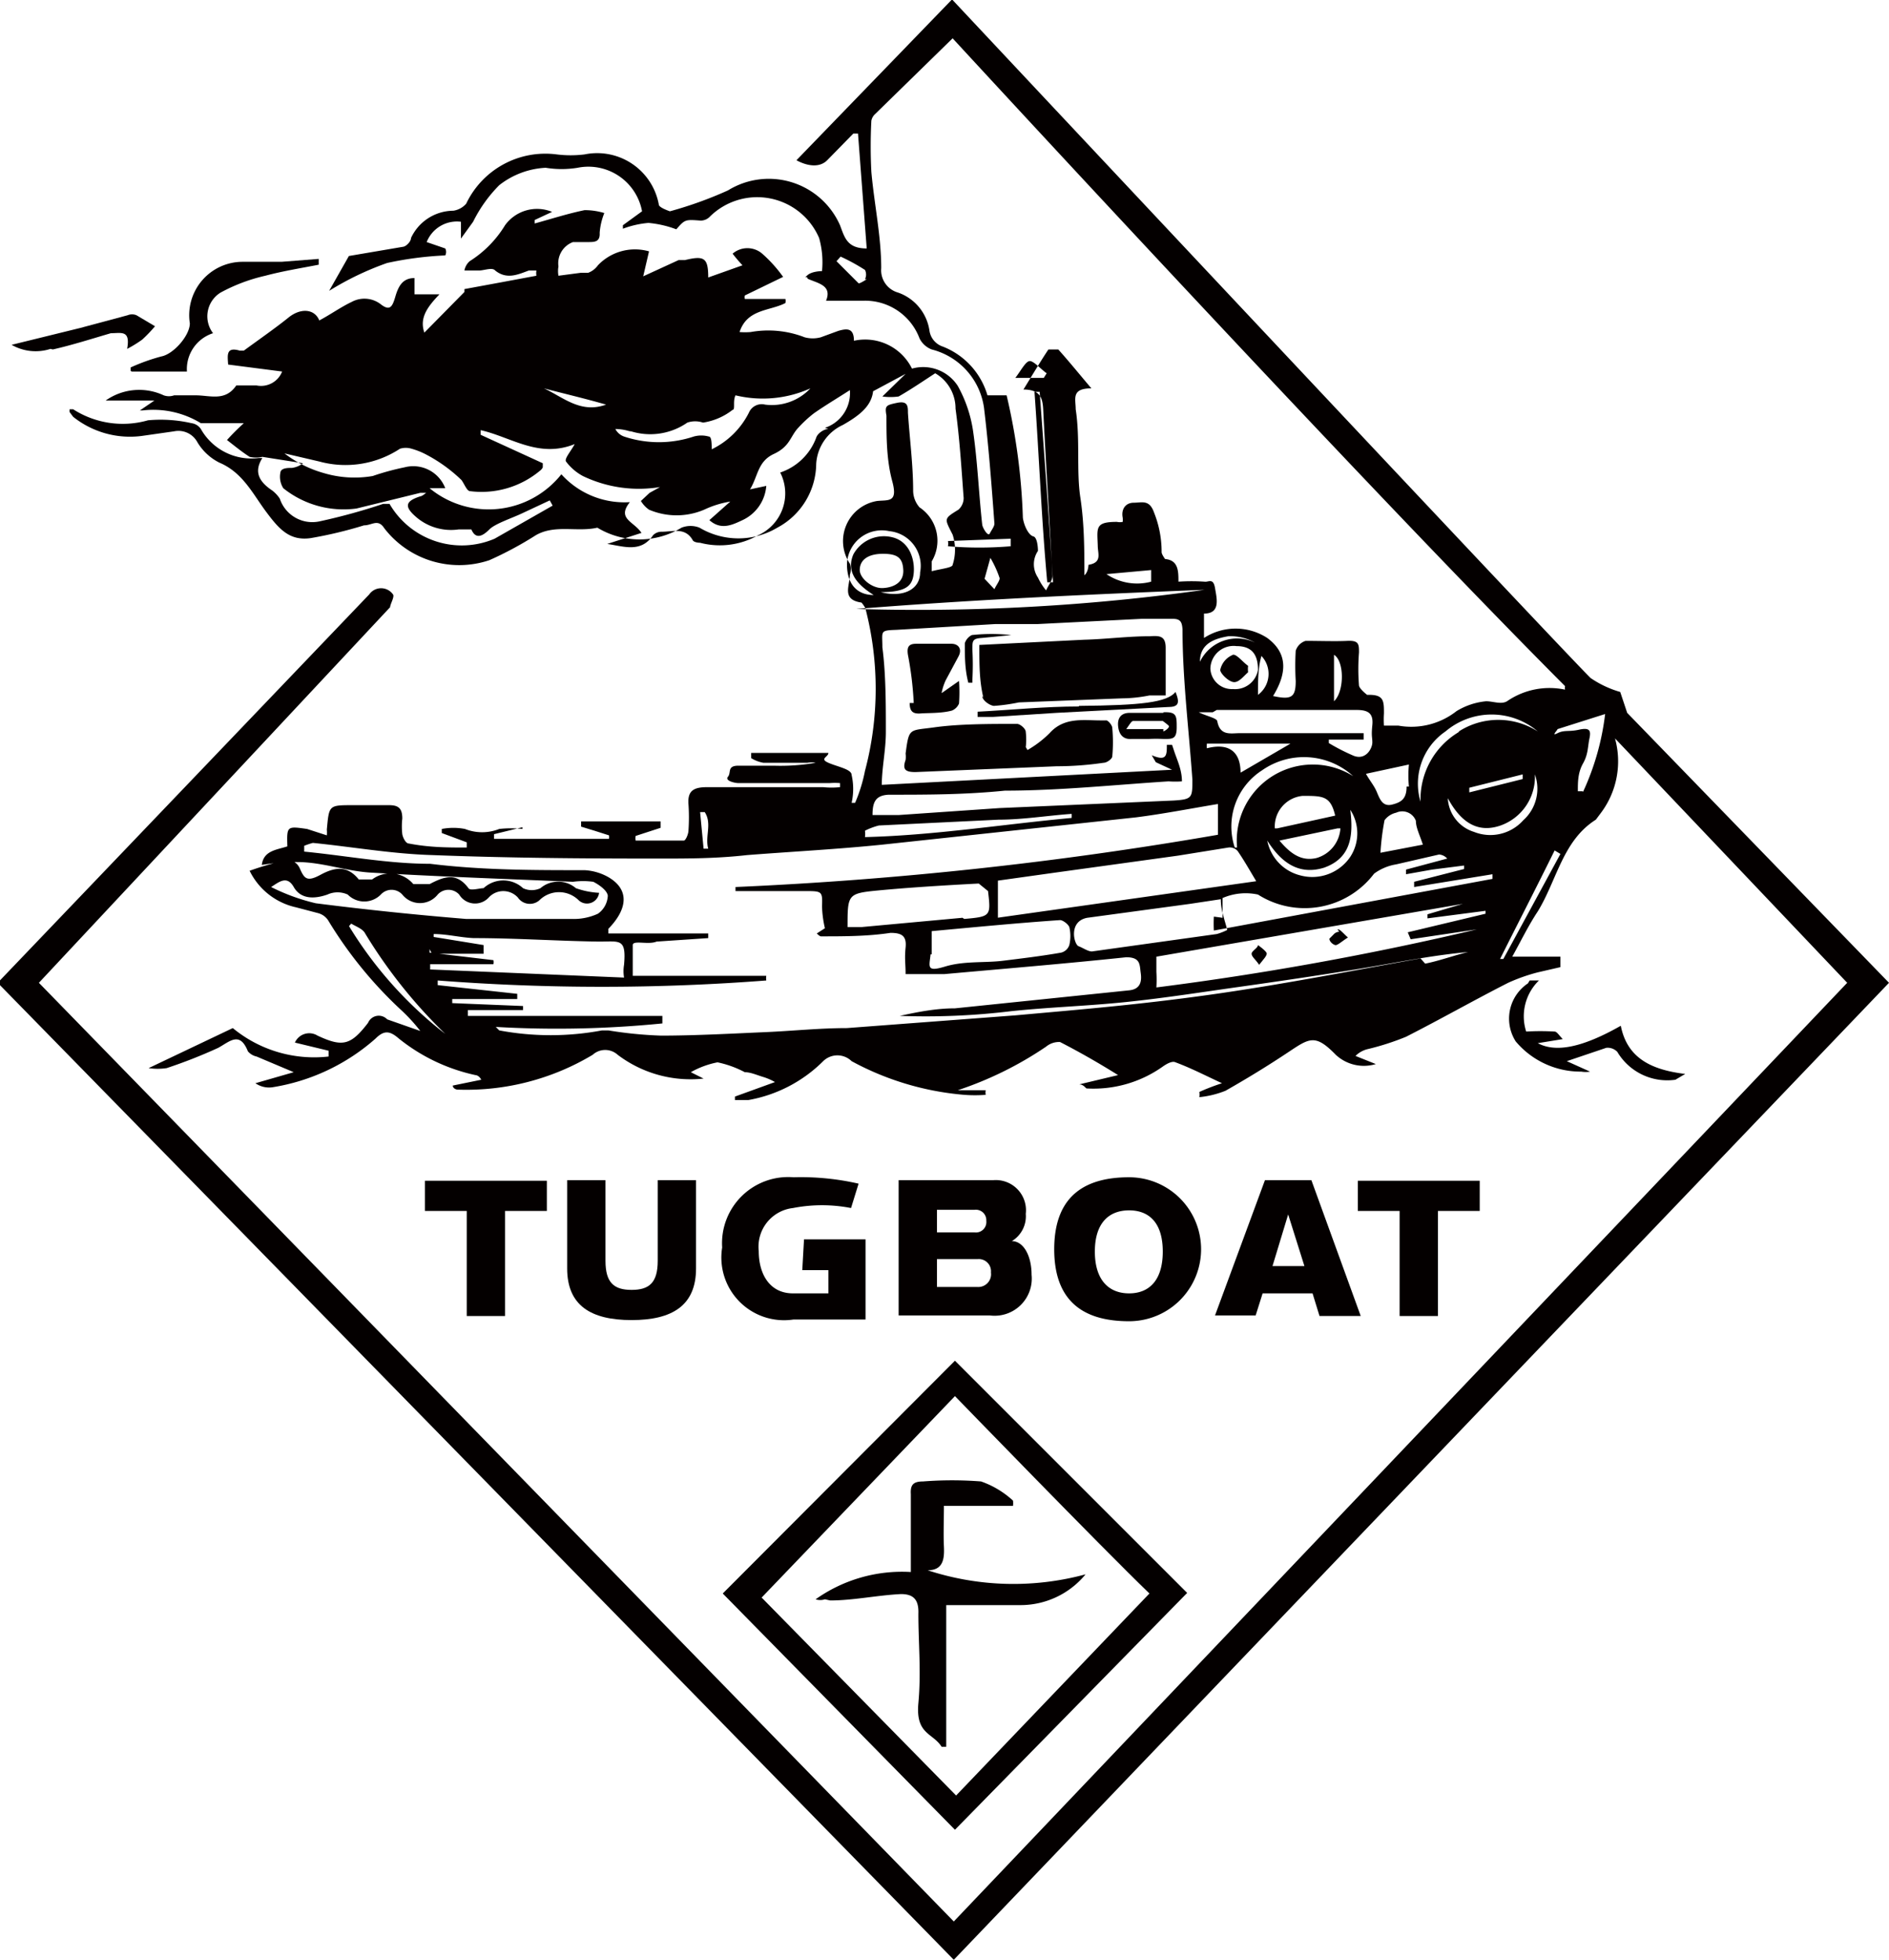 <svg xmlns="http://www.w3.org/2000/svg" xmlns:xlink="http://www.w3.org/1999/xlink" viewBox="0 0 32.54 33.76"><defs><style>.cls-1{fill:none;}.cls-2{clip-path:url(#clip-path);}.cls-3{fill:#040000;}</style><clipPath id="clip-path" transform="translate(-16.33 -15.72)"><rect class="cls-1" width="65.2" height="65.2"></rect></clipPath></defs><title>资源 2</title><g id="&#x56FE;&#x5C42;_2" data-name="&#x56FE;&#x5C42; 2"><g id="&#x56FE;&#x5C42;_1-2" data-name="&#x56FE;&#x5C42; 1"><g class="cls-2"><path class="cls-3" d="M25.86,20.37a.39.39,0,0,1,.25-.42.39.39,0,0,0-.25.42" transform="translate(-16.33 -15.72)"></path><path class="cls-3" d="M34.8,25.81h0l0-.05,0,.05h0" transform="translate(-16.33 -15.72)"></path><path class="cls-3" d="M24.19,20.4l0,0,.07,0-.07,0,0,0" transform="translate(-16.33 -15.72)"></path><path class="cls-3" d="M44.36,28l-.12-.36a1.77,1.77,0,0,1-.51-.24c-.52-.51-11-11.69-11-11.69l-2.68,2.77s.33.2.53,0l.45-.46.08,0L31.26,20c-.34,0-.38-.19-.46-.4A1.34,1.34,0,0,0,28.87,19a6.79,6.79,0,0,1-1,.36s-.18-.06-.19-.11a1.08,1.08,0,0,0-1.28-.87,1.94,1.94,0,0,1-.48,0,1.51,1.51,0,0,0-1.56.85.37.37,0,0,1-.22.12.81.81,0,0,0-.73.47c0,.06-.08.14-.13.15l-.94.16-.34.6a5.06,5.06,0,0,1,1-.48,5.92,5.92,0,0,1,1-.13A.13.13,0,0,0,24,20l-.32-.11a.56.56,0,0,1,.59-.35v.29l.21-.29a2.4,2.4,0,0,1,.45-.63,1.41,1.41,0,0,1,.8-.3,1.7,1.7,0,0,0,.55,0,.94.94,0,0,1,1.11.75l-.33.24,0,.06a1.65,1.65,0,0,1,.44-.1,1.83,1.83,0,0,1,.48.11c.15-.17.15-.17.42-.15a.22.22,0,0,0,.15-.06,1.16,1.16,0,0,1,1.89.36,1.54,1.54,0,0,1,.05.57s-.17,0-.25.07,0,0,0,.06c.17.08.43.11.32.38h.66a1,1,0,0,1,.95.65.39.39,0,0,0,.21.19,1.21,1.21,0,0,1,.9,1c.08.66.13,1.32.18,2,0,.05-.05.11-.08.17s-.12-.09-.13-.15c-.06-.54-.08-1.09-.16-1.63a2.28,2.28,0,0,0-.26-.76.71.71,0,0,0-.79-.3.9.9,0,0,0-1-.48c0-.23-.13-.21-.27-.17l-.3.11a.53.53,0,0,1-.28,0,1.73,1.73,0,0,0-.93-.09,1.2,1.2,0,0,1-.19,0c.13-.4.52-.36.79-.5a.19.19,0,0,0,0-.07h-.7a.13.13,0,0,1,0-.06l.66-.32a2.33,2.33,0,0,0-.36-.4.39.39,0,0,0-.51,0,2.61,2.61,0,0,0,.17.2l-.59.21c0-.34-.07-.38-.4-.3l-.11,0-.61.28.1-.43a.88.88,0,0,0-.88.24.36.36,0,0,1-.17.13l-.13,0-.38.05a.45.45,0,0,1,0-.16.39.39,0,0,1,.25-.42l.05,0,.21,0c.11,0,.21,0,.2-.16a1.14,1.14,0,0,1,.08-.34,1.16,1.16,0,0,0-.34-.05c-.29.06-.57.15-.86.23l0-.06.3-.14a.68.68,0,0,0-.81.23,1.9,1.9,0,0,1-.61.62.28.28,0,0,0-.09.16,0,0,0,0,0,0,0l0,0,.07,0,0,0,.07,0,.11,0c.09,0,.23-.06.28,0,.2.16.39.07.58,0l.13,0a.28.28,0,0,0,0,.09l-.59.11-.65.12s0,0,0,.05l-.69.7c-.09-.26.06-.45.26-.66h-.43c0-.1,0-.18,0-.28-.21,0-.28.15-.33.32s-.09.25-.24.14a.46.46,0,0,0-.51-.05c-.19.09-.37.22-.56.32-.08-.2-.32-.22-.53-.05s-.51.38-.77.57h-.07c-.24-.07-.21.08-.2.24l.93.12a.39.39,0,0,1-.44.24c-.11,0-.3,0-.35,0-.19.28-.45.17-.7.17s-.25,0-.37,0a.27.27,0,0,1-.18,0,1,1,0,0,0-1,.09l.84,0-.25.17.05,0a1.57,1.57,0,0,1,1,.22s.11,0,.17,0h.57a3.92,3.92,0,0,0-.29.29c.13.1.25.2.39.29a.51.51,0,0,0,.22,0l.7.11a.39.39,0,0,1-.19.08c-.07,0-.19,0-.2.08a.37.37,0,0,0,.05.27,1.66,1.66,0,0,0,1.26.35l1.1-.27.1,0s-.07.06-.1.06c-.25.08-.28.17-.09.34a.92.92,0,0,0,.75.23c.08,0,.21,0,.22,0,.08.19.21.1.31,0s.38-.19.57-.28l.47-.22.05.09-1,.57a1.44,1.44,0,0,1-1.81-.6l-.11,0a10.34,10.34,0,0,1-1.09.3.59.59,0,0,1-.69-.39.57.57,0,0,0-.13-.14c-.21-.14-.33-.31-.17-.56l-.06,0a1,1,0,0,1-1-.5.23.23,0,0,0-.16-.1,2.39,2.39,0,0,0-.75-.05,1.58,1.58,0,0,1-1.29-.19h-.06a.13.13,0,0,0,0,.05l.06.08a1.57,1.57,0,0,0,1.18.33l.56-.08a.37.37,0,0,1,.39.17.92.92,0,0,0,.39.37c.4.17.57.53.8.84s.41.51.77.46a7.24,7.24,0,0,0,.92-.22c.14,0,.24-.12.35.05a1.63,1.63,0,0,0,1.81.55,6.16,6.16,0,0,0,.8-.43c.33-.19.71-.05,1.06-.13a1.4,1.4,0,0,0,1.45,0,.42.42,0,0,1,.31,0,1.31,1.31,0,0,0,1.34,0,1.26,1.26,0,0,0,.67-1.1.79.79,0,0,1,.46-.67c.28-.16.49-.32.52-.58l.56-.3,0,0-.4.39a1,1,0,0,0,.28,0c.21-.12.4-.25.63-.4a.7.7,0,0,1,.35.61c.07.51.1,1,.14,1.54a.27.27,0,0,1-.09.2c-.26.16-.24.15-.1.43a.84.84,0,0,1,0,.52c0,.05-.21.07-.36.11,0-.1,0-.14,0-.17a.69.69,0,0,0-.21-.93.44.44,0,0,1-.11-.28c0-.45-.06-.9-.09-1.35,0-.11,0-.21-.19-.17s-.21.05-.18.22c0,.37,0,.76.1,1.13s-.06.32-.26.34a.7.7,0,0,0-.47,1.08.29.29,0,0,1,0,.19c0,.19-.15.43.2.48,0,0,.06.07.07.11A5.51,5.51,0,0,1,31.23,29a2.69,2.69,0,0,1-.17.55H31a1.09,1.09,0,0,0,0-.48c0-.1-.24-.14-.4-.21s0-.1,0-.17H29.27l0,.09a.6.6,0,0,0,.21.08h.76a.37.37,0,0,1,.14,0,3.54,3.54,0,0,1-.72.05c-.2,0-.41,0-.61,0s-.12.12-.18.19.12.11.18.11c.52,0,1,0,1.57,0a1.16,1.16,0,0,1,.18,0v.07a1.41,1.41,0,0,1-.29,0l-2,0c-.23,0-.34.06-.32.3a3.27,3.27,0,0,1,0,.44c0,.07-.05.18-.08.18-.28,0-.55,0-.83,0a.22.22,0,0,1,0-.08l.43-.14s0-.07,0-.11l-.44,0c-.17,0-.35,0-.52,0h-.41l0,.09.23.07.25.08a.14.14,0,0,1,0,.06H24.84s0-.05,0-.08l.49-.12V30a1.78,1.78,0,0,0-.4,0,.8.8,0,0,1-.59,0,1.06,1.06,0,0,0-.4,0s0,.05,0,.07l.43.16v.09c-.32,0-.64,0-1-.07-.05,0-.1-.1-.11-.16a1.22,1.22,0,0,1,0-.27c0-.18-.07-.23-.23-.23h-.62c-.42,0-.41,0-.45.42a.54.54,0,0,1,0,.1L21.62,30c-.35-.05-.35-.05-.34.3-.18.06-.41.07-.44.32a3.34,3.34,0,0,1,.61-.05c.42,0,.82.15,1.24.18,1.17.07,2.34.11,3.51.16a1.29,1.29,0,0,1,.35,0c.1.05.24.15.25.24a.4.4,0,0,1-.17.31,1,1,0,0,1-.45.09c-.6,0-1.21,0-1.82,0-.86-.07-1.73-.16-2.59-.27A3.47,3.47,0,0,1,21,31L21,31c.13-.08.27-.21.39,0s.35.21.58.13a.42.42,0,0,1,.35,0,.4.4,0,0,0,.57,0,.25.25,0,0,1,.37,0,.39.39,0,0,0,.61,0,.25.25,0,0,1,.37,0,.32.32,0,0,0,.51.05.34.34,0,0,1,.5,0,.25.25,0,0,0,.37.05.48.48,0,0,1,.68,0,.21.21,0,0,0,.35-.13,1.41,1.41,0,0,1-.4-.08.47.47,0,0,0-.61,0,.35.35,0,0,1-.3,0,.5.5,0,0,0-.68,0c-.07,0-.23.05-.26,0-.21-.28-.42-.2-.67-.07-.08,0-.24,0-.28,0a.52.52,0,0,0-.71-.08c-.06,0-.2,0-.23,0-.2-.25-.42-.21-.66-.08s-.28.06-.36-.12a.25.25,0,0,0-.2-.14,5.46,5.46,0,0,0-.66.19,1.17,1.17,0,0,0,.8.63l.38.1a.3.3,0,0,1,.17.12,7.15,7.15,0,0,0,1.25,1.54,2.92,2.92,0,0,1,.34.37h0L23,33.28a.2.2,0,0,0-.33.06c-.3.39-.44.42-.87.22a.27.27,0,0,0-.39.12l.58.14,0,.1a2.2,2.2,0,0,1-1.65-.49l-1.45.69a1.06,1.06,0,0,0,.31,0,8.66,8.66,0,0,0,.89-.35c.2-.11.37-.29.51.06a.27.27,0,0,0,.15.09l.64.27-.66.19a.41.41,0,0,0,.29.07,3.51,3.51,0,0,0,1.78-.84c.15-.15.25-.13.4,0a3.17,3.17,0,0,0,1.32.63s.06,0,.1.08l-.49.1c0,.05.06.07.08.07a4.23,4.23,0,0,0,2.33-.6.32.32,0,0,1,.43,0,2.08,2.08,0,0,0,1.48.41l-.22-.11a1.52,1.52,0,0,1,.46-.17,1.78,1.78,0,0,1,.47.17c.1,0,.21.05.31.08a1,1,0,0,1,.21.09l-.69.25s0,0,0,.06h.23A2.42,2.42,0,0,0,30.51,34,.35.35,0,0,1,31,34a4.91,4.91,0,0,0,1.94.58,2.46,2.46,0,0,0,.37,0,.22.22,0,0,1,0-.08l-.48,0a6.15,6.15,0,0,0,1.52-.75.35.35,0,0,1,.24-.08c.35.18.68.37,1,.57l-.67.16c.08,0,.11.07.13.07a2.06,2.06,0,0,0,1.3-.37c.07-.05.17-.11.23-.08.27.1.54.24.8.36a3.86,3.86,0,0,0-.39.15.29.29,0,0,1,0,.09,1.65,1.65,0,0,0,.45-.11c.37-.21.73-.43,1.09-.67s.46-.31.81.05a.71.71,0,0,0,.69.16l-.35-.14a.44.44,0,0,1,.22-.12,4.49,4.49,0,0,0,.65-.21c.59-.3,1.17-.63,1.76-.93a3.09,3.09,0,0,1,.51-.18l.39-.09V32.2h-.83c.15-.27.28-.54.44-.78.33-.54.43-1.22,1-1.58,0,0,.06-.08.09-.12a1.48,1.48,0,0,0,.24-1.28l4,4.21L32.76,48.82,17,32.65l6.05-6.47c0-.05.08-.18.05-.22a.25.25,0,0,0-.41,0l-6.4,6.69L32.76,49.48,48.87,32.65ZM27.17,23.14a1.12,1.12,0,0,0,1-.14.42.42,0,0,1,.27,0,1.09,1.09,0,0,0,.51-.22c.05,0,0-.15.05-.25a2,2,0,0,0,1.29-.12.91.91,0,0,1-.78.28.24.24,0,0,0-.28.14,1.4,1.4,0,0,1-.64.63c0-.09,0-.22-.05-.22a.48.48,0,0,0-.26,0,1.9,1.9,0,0,1-1.2,0,.27.27,0,0,1-.15-.13.87.87,0,0,1,.28.05m-.44-.47c-.44.16-.74-.13-1.07-.28.34.09.69.17,1.07.28m3.83.42c-.08,0-.19.08-.21.15a1,1,0,0,1-.62.6.79.79,0,0,1-.38,1.08,1.34,1.34,0,0,1-1,.13s-.11,0-.13-.05c-.13-.22-.34-.14-.53-.14a.2.2,0,0,0-.15.06c-.21.31-.51.19-.79.15l.59-.19c-.13-.2-.43-.24-.2-.53A1.46,1.46,0,0,1,26,23.89a1.6,1.6,0,0,1-2.27.24H24a.59.59,0,0,0-.7-.36,4.41,4.41,0,0,0-.55.15,1.85,1.85,0,0,1-.84-.05,2,2,0,0,1-.68-.34l.6.14a1.71,1.71,0,0,0,1.39-.22.34.34,0,0,1,.2,0,1.28,1.28,0,0,1,.27.11,2.64,2.64,0,0,1,.59.43c.05.07.09.18.14.19a1.57,1.57,0,0,0,1.21-.35.15.15,0,0,0,.05-.06V23.7l-1.07-.49s0-.06,0-.08c.53.12,1,.49,1.62.24-.07.13-.18.25-.15.3a.89.89,0,0,0,.29.25,2.23,2.23,0,0,0,1.33.19l-.18.1-.15.14a.5.5,0,0,0,.14.15,1.21,1.21,0,0,0,.95,0,1.69,1.69,0,0,1,.45-.14l-.36.32c.2.18.4.08.57,0a.71.71,0,0,0,.41-.59l-.28.06c.14-.23.13-.48.41-.61s.28-.3.42-.45a2.11,2.11,0,0,1,.27-.25c.2-.14.42-.27.62-.4a.63.63,0,0,1-.43.65m.72-2.56s-.12.08-.14.07l-.38-.38.07-.08a3.42,3.42,0,0,1,.42.23.18.18,0,0,1,0,.16m2.11,2a1.29,1.29,0,0,0-.77-.84.34.34,0,0,1-.23-.28.82.82,0,0,0-.54-.65.4.4,0,0,1-.29-.42c0-.55-.12-1.1-.17-1.66a8.53,8.53,0,0,1,0-.88.21.21,0,0,1,.07-.12l1.33-1.3s6.93,7.53,10.55,11.16a.14.14,0,0,0,0,.06,1.29,1.29,0,0,0-1,.2c-.1.06-.24,0-.36,0a1.19,1.19,0,0,0-.51.17,1.26,1.26,0,0,1-1,.25l-.25,0a1.62,1.62,0,0,1,0-.21c0-.22,0-.33-.29-.32,0,0-.13-.1-.14-.16a3.62,3.62,0,0,1,0-.57c0-.14,0-.21-.2-.2s-.48,0-.72,0a.26.26,0,0,0-.17.17,4.51,4.51,0,0,0,0,.52c0,.28-.07.33-.39.26.22-.36.28-.72-.1-1a1,1,0,0,0-1.09,0v-.42c.29,0,.22-.26.19-.44s-.11-.1-.18-.11a3.3,3.3,0,0,0-.45,0c0-.18,0-.37-.23-.39,0,0-.06-.08-.06-.12a1.82,1.82,0,0,0-.13-.68c-.08-.23-.21-.17-.35-.17s-.22.11-.19.26a.41.41,0,0,1,0,.07.24.24,0,0,1-.1,0c-.38,0-.34.1-.33.41,0,.14.08.29-.16.33,0,0,0,.12-.07.18l0,.07,0,.06,0,.05h0l0-.06h0l0,0,0-.08c0-.46,0-.92-.07-1.38s0-1-.08-1.52c0-.18-.08-.36.27-.36-.22-.26-.39-.47-.57-.67,0,0-.15,0-.17,0-.14.21-.27.43-.43.69.29,0,.33.15.34.34.05,1,.11,1.91.16,2.87,0,.08-.07.16-.11.25a1,1,0,0,1-.14-.22.41.41,0,0,1,0-.46s0-.23-.08-.25-.16-.18-.18-.32a10.61,10.61,0,0,0-.28-2.11m1.39,9,1.77-.24.53-.08c0,.2.07.36.11.53a1,1,0,0,1-.18.07l-2.15.3c-.07,0-.15-.06-.23-.09s-.18-.43.15-.49m-1.54,0v-.64l1-.14,2.1-.29.87-.14a.18.18,0,0,1,.16.06c.11.16.2.32.32.52l-4.46.63m-.6,0-1.74.16h-.24l0,0c0-.56,0-.58.52-.63s1.16-.09,1.74-.12c0,0,.11.09.16.13v0c.05.43.05.44-.41.48m-.56.61v-.4c.76-.07,1.48-.14,2.21-.19.05,0,.14.07.16.12a.67.67,0,0,1,0,.31.2.2,0,0,1-.14.13c-.34.06-.68.1-1,.14s-.67,0-1,.1-.27,0-.25-.21M37,27.12c0-.32.26-.4.49-.44a.87.87,0,0,1,.46.11.71.71,0,0,0-.95.33m1,.14a.4.4,0,0,1-.43.33.37.37,0,0,1-.39-.35.4.4,0,0,1,.45-.39c.26,0,.37.14.37.41m-.71.69h2.41c.2,0,.29.06.27.26s0,.2,0,.3-.11.31-.32.23a3.48,3.48,0,0,1-.43-.22v-.06h.6v-.11c-.16,0-.32,0-.49,0H38l-.32,0c-.15,0-.33.05-.38-.2,0-.06-.18-.09-.32-.16l.24,0m.78-.3c0-.23,0-.47.06-.67a.45.45,0,0,1-.06.67m1.31.13V27c.18.11.18.63,0,.8m2.15.53a1.35,1.35,0,0,0-.66,1.2,1.09,1.09,0,0,1,.43-1.21,1.23,1.23,0,0,1,1.59,0,1.26,1.26,0,0,0-1.36,0m1.1.82-.92.23,0-.08.92-.23Zm-1.72,1.13-.73.14a4.27,4.27,0,0,1,.07-.56.34.34,0,0,1,.2-.13.25.25,0,0,1,.34.14c0,.12.07.25.12.41m-.28-1c0,.21-.09.27-.25.31s-.21-.09-.26-.21-.11-.18-.19-.32l.74-.16a2,2,0,0,0,0,.38m-3,1.05a1.15,1.15,0,0,1,.47-1.33,1.26,1.26,0,0,1,1.57.1,1.31,1.31,0,0,0-2,1.23m1.78-.33a.57.57,0,0,1-.41.51c-.25.06-.44-.06-.64-.3l1-.21m-1.08,0a.53.53,0,0,1,.48-.56c.35,0,.48,0,.56.34l-1,.22m.8.68c.46-.16.52-.53.46-1a.74.74,0,0,1,0,.81.79.79,0,0,1-.86.32.77.77,0,0,1-.57-.6c.24.38.55.61,1,.46m-2-2.13h1.4l-.86.5c0-.35-.19-.52-.58-.42a.3.3,0,0,1,0-.08m.27,3c0-.12,0-.34,0-.34a1,1,0,0,1,.61-.06,1.5,1.5,0,0,0,2-.36.88.88,0,0,1,.38-.16l.74-.17a.21.21,0,0,1,.14.07l-.71.19v.08L41,30.7l.55-.07s0,0,0,.06l-.86.22,0,.09,1.35-.22s0,0,0,.08l-4.8.89a2.14,2.14,0,0,1,0-.24m4.48-1.46a.64.64,0,0,1-.45-.58c.2.37.48.62.91.47a.89.89,0,0,0,.59-.88.73.73,0,0,1-.2.79.76.76,0,0,1-.85.2m-5.56-4.31a.94.94,0,0,1-.77-.13l.77-.07c0,.07,0,.17,0,.2m-1.92-3.26c.08,1.09.16,2.18.23,3.27h-.1c-.1-1.09-.14-2.18-.22-3.28h.09m-.42-.24c.1-.13.18-.29.25-.29s.19.14.29.21l-.05.08ZM33.74,25v.13a6.46,6.46,0,0,1-1.08,0,.28.28,0,0,0,0-.09L33.74,25m-.28.87-.17-.18.1-.36a1.81,1.81,0,0,1,.16.35c0,.05-.06.12-.09.19m-2.54-.43a.6.6,0,0,1,.73-.57.6.6,0,0,1,.53.71c0,.3-.3.44-.68.34.43,0,.55-.1.57-.33s-.07-.53-.35-.61a.6.6,0,0,0-.69.29c-.11.26,0,.48.35.7-.28,0-.46-.18-.46-.53m.22.1c0-.18.15-.28.4-.28s.34.07.35.28-.16.3-.35.31-.4-.17-.4-.31m-.06.67c2-.16,4-.25,6-.33a35.35,35.35,0,0,1-6,.33m5.44,2.34h-.09c0,.18,0,.29-.26.18l.07.12.28.13-5,.26c0-.29.07-.6.07-.91,0-.48,0-1-.06-1.46,0-.28-.05-.29.24-.3l1.71-.1.73,0L36,26.38l.53,0c.14,0,.16.06.17.18,0,.86.11,1.73.17,2.59,0,.31,0,.34-.32.36l-3,.13-1.74.12h-.45c0-.22.05-.34.28-.35.66,0,1.31,0,2-.07.94,0,1.88-.1,2.82-.16a1.57,1.57,0,0,0,.23,0c0-.21-.09-.38-.14-.54m-5.08,1.3,2.06-.1c.42,0,.84-.07,1.26-.1a.64.64,0,0,1,0,.07c-1.19.11-2.36.3-3.56.33a.43.43,0,0,0,0-.11,1.17,1.17,0,0,1,.24-.09m-3-.23c.13.2,0,.42.06.63h-.08l-.06-.63h.08m-4.7,2.44h.89V32l-.86-.14s0,0,0-.05c.23,0,.46.06.69.07.72,0,1.44.05,2.16.06.36,0,.47-.06.43.4a.65.65,0,0,0,0,.22l-3.34-.14v-.09h1.09a.17.17,0,0,0,0-.07l-1.1-.13v-.06m-1.41-.37.06-.07c.08.05.2.09.24.17A8.64,8.64,0,0,0,24,33.53s0,0,0,0a6.85,6.85,0,0,1-1.66-1.86m18.46.56c-1.22.22-2.44.46-3.66.63s-2.2.25-3.31.35l-2.91.22c-.47,0-.94.05-1.41.07s-1.19.06-1.79.06a7,7,0,0,1-.91-.09H26.7a4.79,4.79,0,0,1-1.77,0s0,0-.06-.06a18.29,18.29,0,0,0,2.87-.06v-.13H24.39v-.1h.95v-.07L24.12,33v-.07l.56,0h.56s0-.06,0-.09l-1.37-.15v-.08a36.88,36.88,0,0,0,5.66,0,.25.25,0,0,1,0-.08H27.23c0-.06,0-.08,0-.1s0-.34,0-.43.27,0,.41-.06l.89-.06v-.08H26.81v-.08c.34-.35.36-.68,0-.89a.93.93,0,0,0-.41-.12c-.89,0-1.77,0-2.66-.11-.72,0-1.45-.14-2.17-.21,0,0,0-.06,0-.1a1.31,1.31,0,0,1,.15-.05c.69.07,1.37.19,2.06.21,1.29.05,2.59.06,3.89.06.51,0,1,0,1.53-.06.77-.06,1.55-.1,2.33-.18l4.37-.47c.47-.06.93-.15,1.41-.23v.53A65.36,65.36,0,0,1,29,31v.07h.31c.29,0,.58,0,.88,0s.31,0,.3.26a1.89,1.89,0,0,0,.05.38l-.14.09s.05.05.07.05c.4,0,.8,0,1.2-.06.19,0,.28.05.26.25s0,.28,0,.46l.67,0c1-.09,2.09-.18,3.13-.29.25,0,.23.13.25.27s0,.28-.2.3l-3,.31c-.32,0-.63.06-.95.13a12.21,12.21,0,0,0,1.91-.08c.66-.07,1.33-.09,2-.16s1.3-.17,1.94-.26,1.32-.19,2-.3,1.28-.24,1.94-.3c-.25.06-.49.15-.74.2m-.25-.42,1.14-.17a53.09,53.09,0,0,1-5.52,1,2.28,2.28,0,0,0,0-.27c0-.08,0-.16,0-.26l5.28-.91v0l-.61.18s0,0,0,.07l1-.13,0,.05-1.34.32Zm1.62.34-.08,0c.31-.62.63-1.24.94-1.87l.1.06-1,1.84m1.38-2.92h-.08c0-.16,0-.32.09-.48s.08-.29.11-.43,0-.19-.18-.15-.25,0-.37.06,0-.05,0-.07l.82-.26a4.43,4.43,0,0,1-.38,1.34" transform="translate(-16.33 -15.72)"></path><path class="cls-3" d="M28.78,43.17l4,4.07,4-4.08-4-4Zm4-3.4s2.52,2.6,3.35,3.4l-3.33,3.48-3.35-3.41Z" transform="translate(-16.33 -15.72)"></path><path class="cls-3" d="M18.6,22.12h.95a.65.65,0,0,1,.45-.66.48.48,0,0,1,.13-.7,3,3,0,0,1,.77-.29c.3-.08.61-.13.92-.19,0,0,0-.07,0-.1l-.64.05H20.5a.92.92,0,0,0-.9,1.06c0,.21-.28.53-.49.57a3.35,3.35,0,0,0-.53.19l0,.06" transform="translate(-16.33 -15.72)"></path><path class="cls-3" d="M42.65,32.66a.73.73,0,0,0-.21,1,1.46,1.46,0,0,0,1.13.52.44.44,0,0,0,.15,0,.43.43,0,0,1,0,0L43.32,34l.68-.23a.23.23,0,0,1,.19.07,1,1,0,0,0,1,.48l.17-.1c-.58-.07-1-.27-1.11-.83-.72.41-1.15.45-1.43.3l.43-.07c-.06-.06-.1-.13-.14-.13a4.15,4.15,0,0,0-.49,0,.86.86,0,0,1,.22-.88l-.16,0" transform="translate(-16.33 -15.72)"></path><path class="cls-3" d="M17.24,21.74c.35-.08.69-.19,1-.28.18,0,.34-.06.28.27a2.11,2.11,0,0,0,.26-.16,2.39,2.39,0,0,0,.22-.23l-.32-.19a.2.2,0,0,0-.15,0l-.82.22-1.18.29a.83.83,0,0,0,.67.07" transform="translate(-16.33 -15.72)"></path><path class="cls-3" d="M33.25,27.71c0,.07.12.16.2.17a3.18,3.18,0,0,0,.43-.06l1.78-.07a2.5,2.5,0,0,0,.47-.05l.28,0v-.21c0-.2,0-.4,0-.61s-.11-.21-.27-.2c-.38,0-.75.05-1.13.06l-1.81.09c0,.34,0,.62.07.91" transform="translate(-16.33 -15.72)"></path><path class="cls-3" d="M35.29,28.13c-.3,0-.63-.06-.88.22a1.82,1.82,0,0,1-.38.29L34,28.59a1.13,1.13,0,0,0,0-.26c0-.06-.1-.14-.15-.14-.48,0-1,0-1.43.06s-.43,0-.49.45a.45.45,0,0,1,0,.11c-.06.17,0,.21.17.21l2.43-.1q.4,0,.81-.06c.06,0,.15-.07.15-.11a2.64,2.64,0,0,0,0-.49c0-.05-.08-.14-.11-.13" transform="translate(-16.33 -15.72)"></path><path class="cls-3" d="M32,27.83c0,.15.06.19.19.18s.36,0,.54-.05a.23.23,0,0,0,.12-.12,2.75,2.75,0,0,0,0-.39l-.3.21,0,0a.94.94,0,0,1,.07-.22l.22-.41c.07-.13,0-.22-.12-.22l-.61,0c-.13,0-.16.06-.14.19a5.87,5.87,0,0,1,.1.83" transform="translate(-16.33 -15.72)"></path><path class="cls-3" d="M34.92,27.89c-.59,0-1.17.06-1.75.09,0,0,0,.06,0,.09h.26l1.1-.07,1.91-.1c.19,0,.22-.06.14-.26-.15.18-.58.23-1.67.24" transform="translate(-16.33 -15.72)"></path><path class="cls-3" d="M36.37,28l-.58,0c-.15,0-.21.09-.2.22s.07.24.23.23l.29,0h0a2.44,2.44,0,0,1,.27,0c.15,0,.22,0,.22-.2s0-.27-.23-.26m0,.29h-.64c.06-.08.09-.14.12-.14l.51,0s.07.05.1.08-.06.09-.09.1" transform="translate(-16.33 -15.72)"></path><path class="cls-3" d="M33.08,27.43a4.51,4.51,0,0,0,0-.52c0-.15,0-.19.16-.2l.51-.05a3.14,3.14,0,0,0-.68,0,.24.24,0,0,0-.12.14c0,.23,0,.45.06.68h.07" transform="translate(-16.33 -15.72)"></path><path class="cls-3" d="M35.57,26.58v0H34.41v0Z" transform="translate(-16.33 -15.72)"></path><path class="cls-3" d="M39.4,31.77a.14.14,0,0,0-.1.05l-.07.07,0,0c0,.05.06.1.1.11s.12-.07.22-.13c-.08-.07-.14-.15-.18-.14" transform="translate(-16.33 -15.72)"></path><path class="cls-3" d="M38,32c0,.05-.11.1-.11.15s.07.1.13.19c.07-.09.14-.16.13-.2S38,32,38,32" transform="translate(-16.33 -15.72)"></path><path class="cls-3" d="M37.57,27a.36.36,0,0,0-.22.26c0,.06.14.2.23.21s.17-.1.25-.17a.45.45,0,0,1,0-.11c-.1-.07-.2-.21-.27-.19" transform="translate(-16.33 -15.72)"></path><path class="cls-3" d="M30.63,43.29c.4,0,.81-.09,1.22-.11.21,0,.31.09.3.34,0,.51.05,1,0,1.54s.25.51.4.75l.08,0V43.37c.45,0,.86,0,1.27,0a1.45,1.45,0,0,0,1.13-.53,4.75,4.75,0,0,1-2.72-.07c.27,0,.29-.2.28-.41s0-.45,0-.7h1.19a.36.36,0,0,0,0-.09,1.58,1.58,0,0,0-.55-.33,6.39,6.39,0,0,0-1,0c-.17,0-.22.06-.21.22v1.34a2.57,2.57,0,0,0-1.64.47.25.25,0,0,0,.16,0" transform="translate(-16.33 -15.72)"></path><polygon class="cls-3" points="7.32 20.34 9.42 20.34 9.42 20.86 8.7 20.86 8.7 22.67 8.04 22.67 8.04 20.86 7.32 20.86 7.32 20.34"></polygon><path class="cls-3" d="M26.1,36.05h.66v1.39c0,.38.15.5.45.5s.45-.12.45-.5V36.05h.66v1.52c0,.64-.41.89-1.11.89s-1.11-.25-1.11-.89Z" transform="translate(-16.33 -15.72)"></path><path class="cls-3" d="M30.18,37.07h1.06v1.38H30a1.08,1.08,0,0,1-1.23-1.24A1.14,1.14,0,0,1,30,36a4.47,4.47,0,0,1,1.12.11l-.13.42a2.61,2.61,0,0,0-1,0,.67.67,0,0,0-.59.74c0,.4.19.73.59.73h.61v-.4h-.45Z" transform="translate(-16.33 -15.72)"></path><path class="cls-3" d="M31.81,36.05h1.63a.52.52,0,0,1,.56.58.5.5,0,0,1-.24.47h0c.2,0,.34.25.34.58a.64.64,0,0,1-.72.7H31.81Zm.66.9h.65a.18.18,0,0,0,.2-.2.18.18,0,0,0-.2-.19h-.65Zm.7.94a.22.22,0,0,0,.23-.25.21.21,0,0,0-.23-.23h-.7v.48Z" transform="translate(-16.33 -15.72)"></path><path class="cls-3" d="M35.78,36a1.24,1.24,0,1,1,0,2.48c-.7,0-1.29-.27-1.29-1.24S35.08,36,35.78,36m0,2c.35,0,.58-.23.58-.72s-.23-.71-.58-.71-.59.22-.59.71.24.72.59.72" transform="translate(-16.33 -15.72)"></path><path class="cls-3" d="M38.12,36.05h.8l.85,2.34h-.71L38.94,38h-.86l-.12.38h-.7Zm.4.59h0l-.27.89h.55Z" transform="translate(-16.33 -15.72)"></path><polygon class="cls-3" points="23.39 20.34 25.49 20.34 25.49 20.86 24.77 20.86 24.77 22.67 24.11 22.67 24.11 20.86 23.39 20.86 23.39 20.34"></polygon></g></g></g></svg>